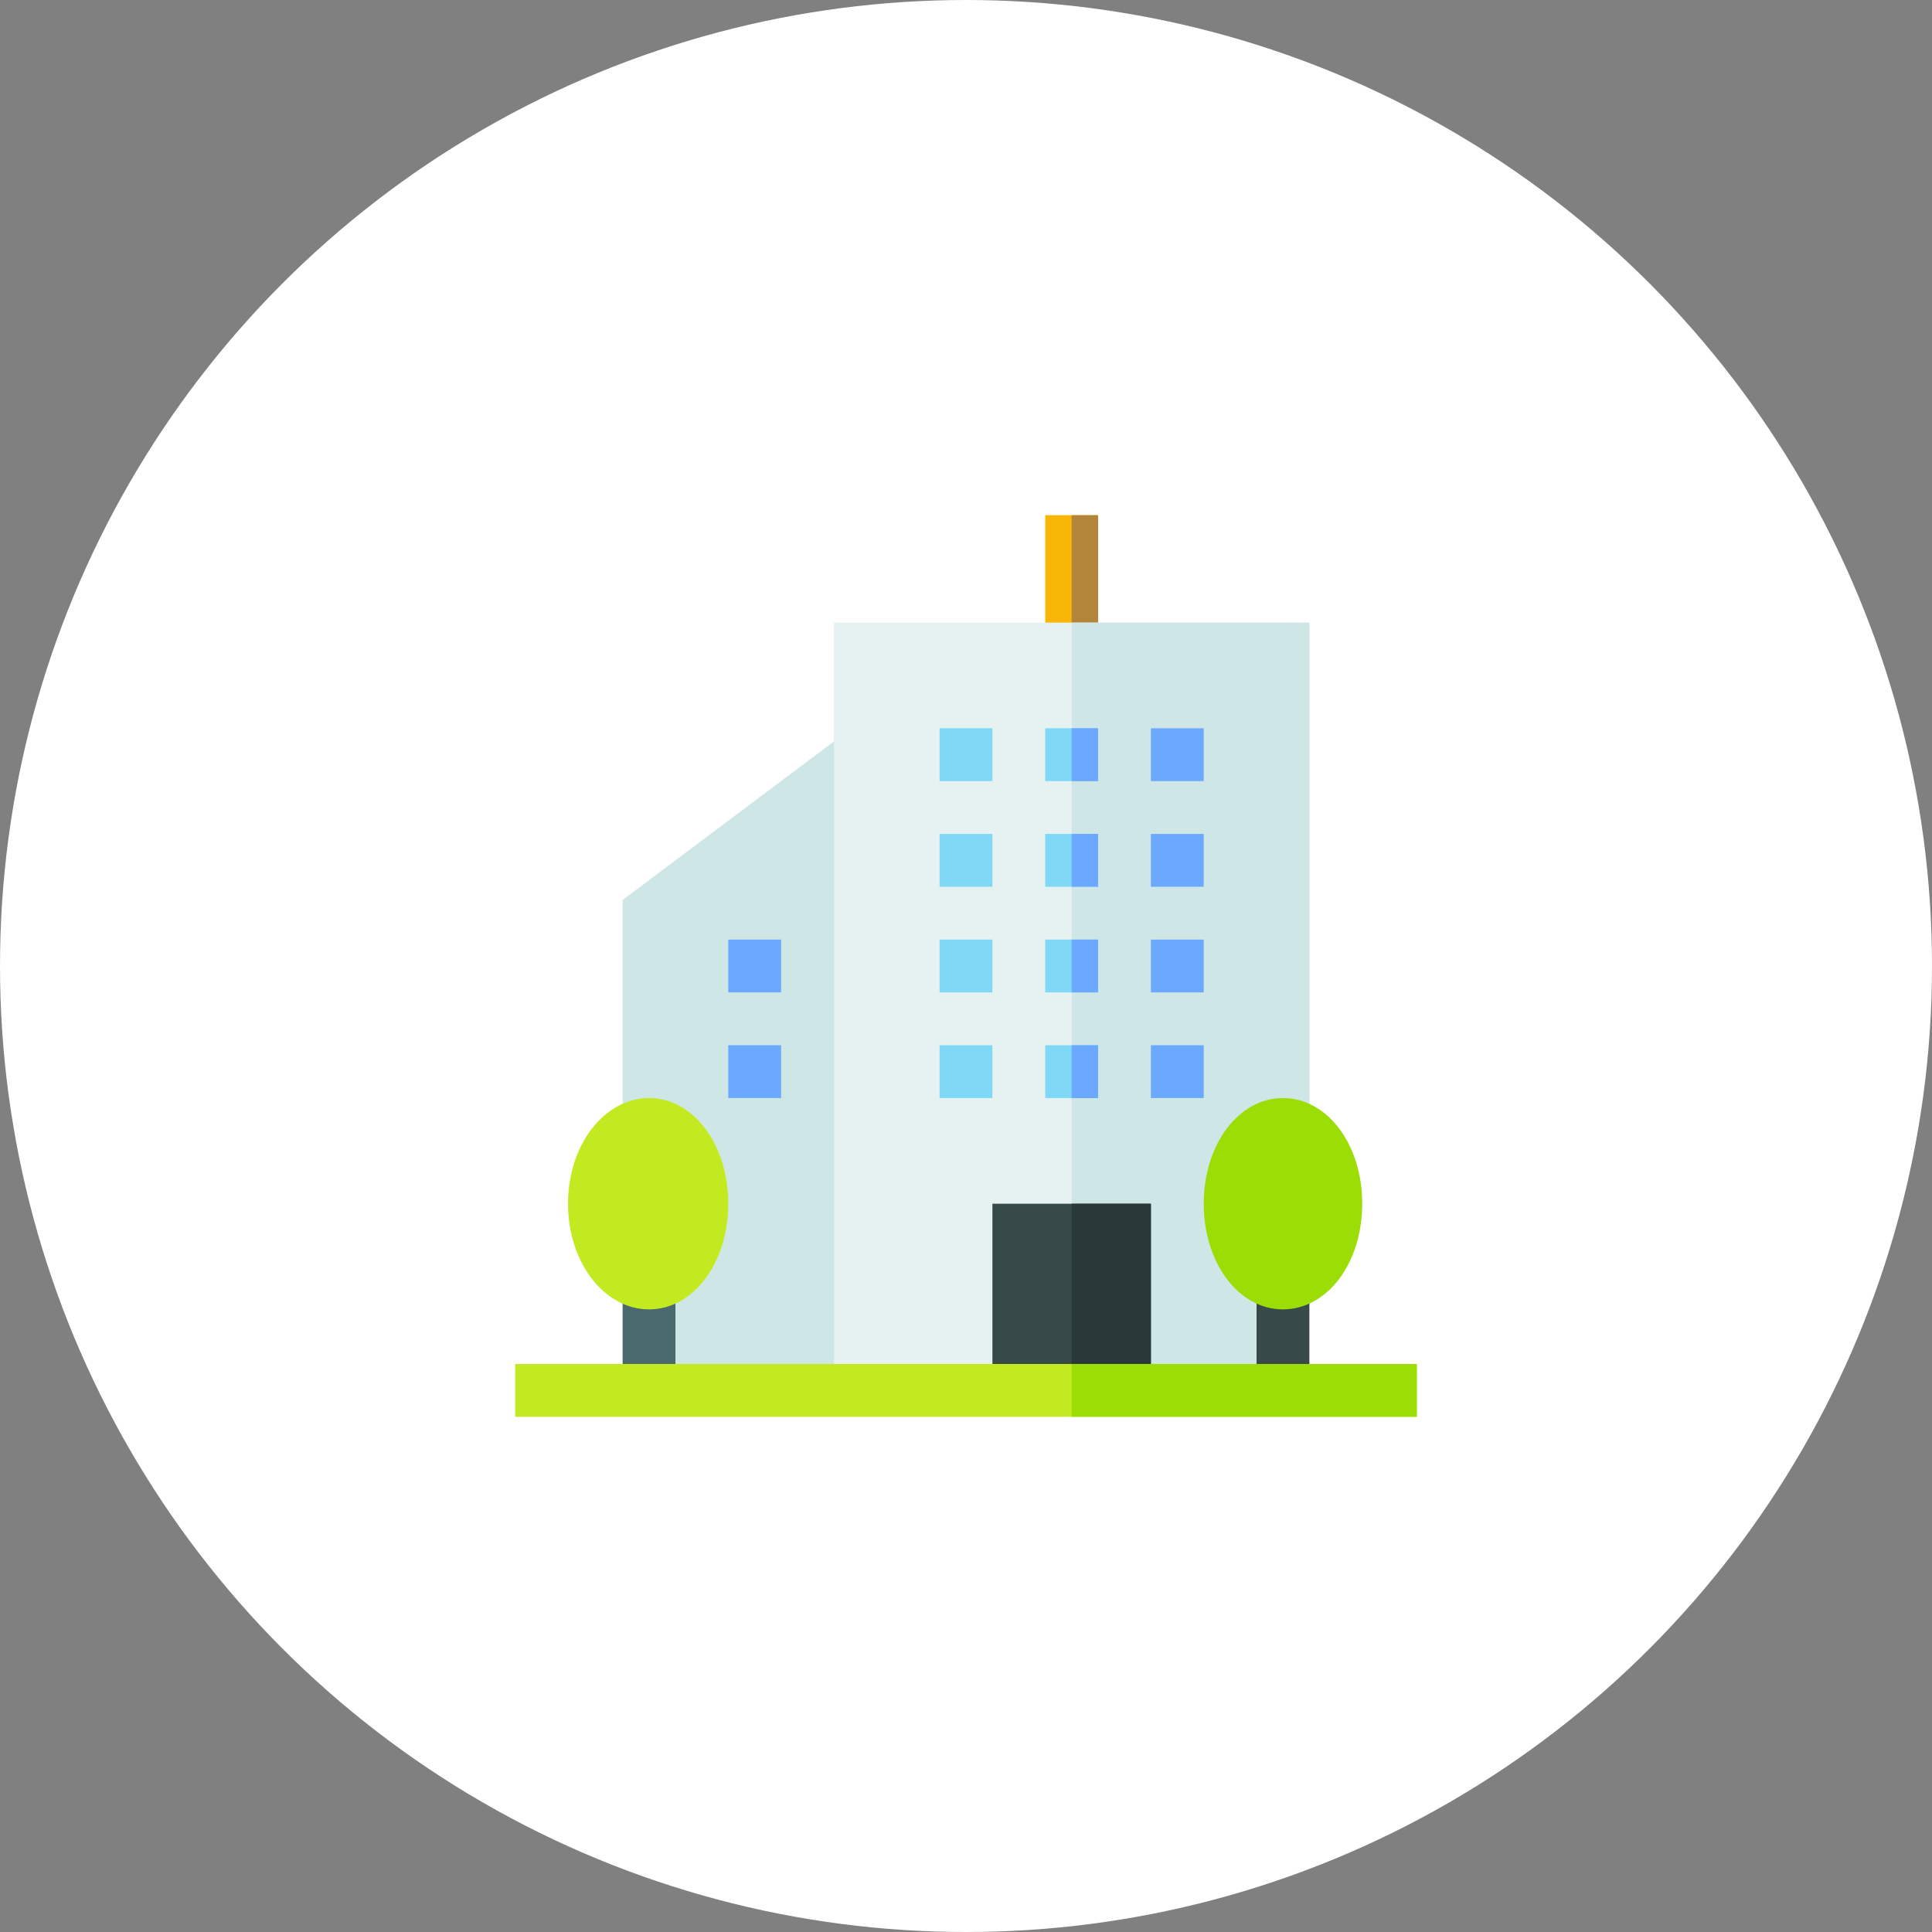 <svg xmlns="http://www.w3.org/2000/svg" width="120" height="120"><rect width="100%" height="100%" fill="#808080" stroke="none"/><g transform="translate(8114 22733)"><circle cx="60" cy="60" r="60" transform="translate(-8114 -22733)" fill="#fff"/><path d="m-8061.546-22687.44-13.782 10.339v20.508l1.641 3.281v6.672h16.406v-36.2Z" fill="#cfe6e6"/><path d="M-8049.078-22701h3.281v8.313h-3.281Z" fill="#f8b707"/><path d="M-8047.438-22701h1.641v8.313h-1.641Z" fill="#b2853a"/><path d="M-8032.672-22694.328v39.375l-1.641 3.281v5.031h-27.89v-47.687Z" fill="#e6f2f2"/><path d="M-8032.672-22694.328v39.375l-1.641 3.281v5.031h-13.125v-47.687Z" fill="#cfe6e6"/><path d="M-8055.641-22687.766h3.281v3.281h-3.281Zm6.563 0h3.281v3.281h-3.281Z" fill="#7ed8f6"/><path d="M-8042.516-22687.766h3.281v3.281h-3.281Z" fill="#6aa9ff"/><path d="M-8055.641-22681.203h3.281v3.281h-3.281Z" fill="#7ed8f6"/><path d="M-8068.766-22674.641h3.281v3.281h-3.281Zm0 6.563h3.281v3.281h-3.281Z" fill="#6aa9ff"/><path d="M-8049.078-22681.203h3.281v3.281h-3.281Z" fill="#7ed8f6"/><path d="M-8042.516-22681.203h3.281v3.281h-3.281Z" fill="#6aa9ff"/><path d="M-8055.641-22674.641h3.281v3.281h-3.281Zm6.563 0h3.281v3.281h-3.281Z" fill="#7ed8f6"/><path d="M-8042.516-22674.641h3.281v3.281h-3.281Z" fill="#6aa9ff"/><path d="M-8055.641-22668.078h3.281v3.281h-3.281Zm6.563 0h3.281v3.281h-3.281Z" fill="#7ed8f6"/><path d="M-8042.515-22668.079h3.281v3.281h-3.281Zm-4.922-19.687h1.641v3.281h-1.641Zm0 6.562h1.641v3.281h-1.641Zm0 6.563h1.641v3.281h-1.641Zm0 6.562h1.641v3.281h-1.641Z" fill="#6aa9ff"/><path d="M-8035.953-22653.313h3.281v6.672h-3.281Z" fill="#384949"/><path d="M-8075.328-22653.313h3.281v6.672h-3.281Z" fill="#4a696f"/><path d="M-8073.688-22651.672c-2.761 0-5.031-2.882-5.031-6.562s2.271-6.563 5.031-6.563 4.922 2.882 4.922 6.563-2.161 6.562-4.922 6.562Z" fill="#c3ea21"/><path d="M-8034.312-22651.672c-2.761 0-4.922-2.882-4.922-6.562s2.161-6.563 4.922-6.563 4.922 2.882 4.922 6.563-2.162 6.562-4.922 6.562Z" fill="#9cdd05"/><path d="M-8052.359-22658.234h9.844v11.594h-9.844Z" fill="#384949"/><path d="M-8047.438-22658.234h4.922v11.594h-4.922Z" fill="#293939"/><path d="M-8082-22648.281h56v3.281h-56Z" fill="#c3ea21"/><path d="M-8047.438-22648.281H-8026v3.281h-21.438Z" fill="#9cdd05"/></g></svg>